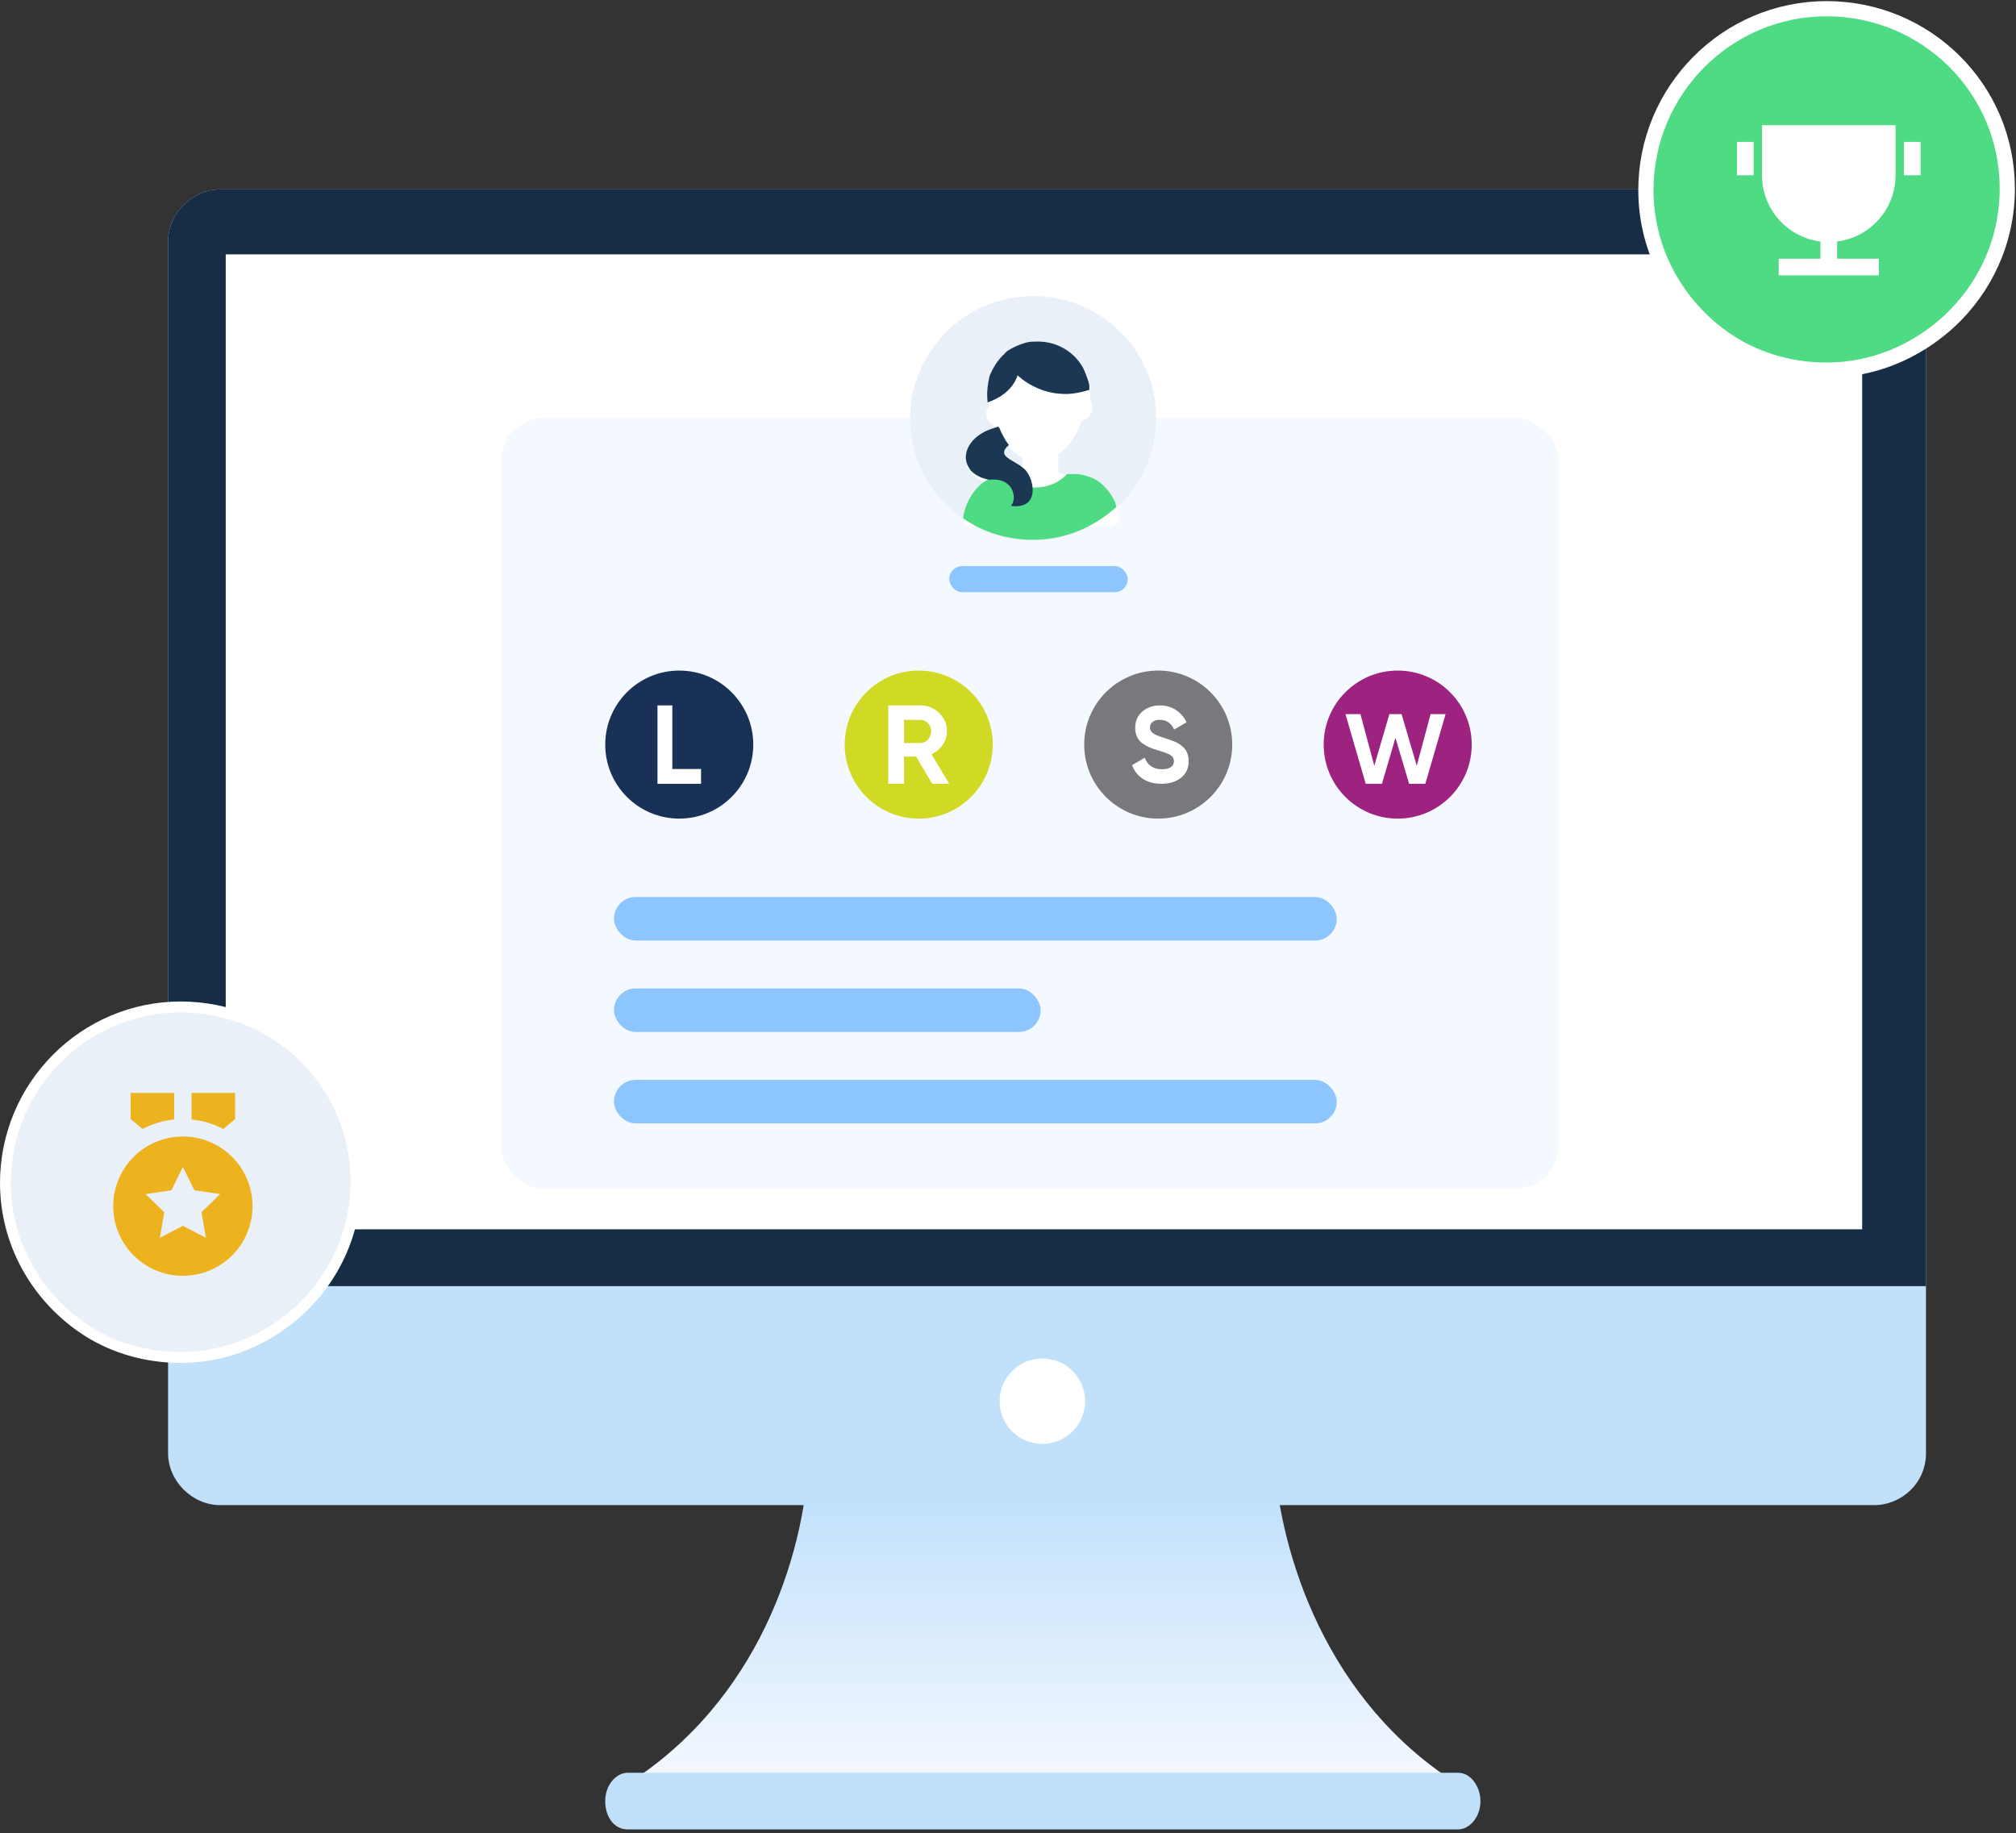 <svg width="463" height="421" viewBox="0 0 463 421" fill="none" xmlns="http://www.w3.org/2000/svg">
<rect x="0" y="0" width="463" height="421" fill="#333333" stroke="none"/>
<path d="M338.082 411.72C305.613 412.571 266.736 411.72 239.394 411.294C212.051 412.145 173.174 412.571 140.705 411.72C172.747 393.394 183.855 359.727 185.564 337.565H292.797C294.933 359.727 306.041 393.394 338.082 411.72Z" fill="url(#paint0_linear)"/>
<path d="M144.132 420.13H334.868C337.434 420.13 340 417.42 340 413.628C340 410.382 337.862 407.13 334.868 407.13H144.132C141.566 407.13 139 409.836 139 413.628C139 417.42 141.138 420.13 144.132 420.13Z" fill="#C1E1FB"/>
<path d="M442.327 55.434V333.73C442.327 340.549 436.771 345.663 430.363 345.663H50.562C44.154 345.663 38.6 340.123 38.6 333.73V55.434C38.6 49.041 44.154 43.501 50.562 43.501H430.363C436.771 43.501 442.327 48.615 442.327 55.434Z" fill="#C1E1FB"/>
<path d="M442.327 55.434V295.374H38.6V55.434C38.6 49.041 44.154 43.501 50.562 43.501H430.363C436.771 43.501 442.327 48.615 442.327 55.434Z" fill="#172D45"/>
<path d="M426.517 58.417H51.844V281.735H426.517V58.417Z" fill="white"/>
<path d="M239.393 331.599C244.82 331.599 249.22 327.21 249.22 321.797C249.22 316.383 244.82 311.995 239.393 311.995C233.967 311.995 229.567 316.383 229.567 321.797C229.567 327.21 233.967 331.599 239.393 331.599Z" fill="white"/>
<path d="M225.941 121.62C224.225 121.62 222.73 122.595 222.73 124.246C222.73 125.897 223.887 126.534 225.72 126.976C227.046 127.288 227.514 127.73 227.514 128.484C227.514 129.173 226.864 129.615 226.045 129.615C225.135 129.615 224.381 129.108 224.186 128.12H222.353C222.522 130.005 223.926 130.954 226.071 130.954C227.839 130.954 229.386 129.992 229.386 128.302C229.386 126.859 228.502 125.949 226.526 125.494C225.096 125.156 224.615 124.779 224.615 124.025C224.615 123.297 225.161 122.959 225.876 122.959C226.812 122.959 227.319 123.531 227.423 124.441H229.256C229.061 122.842 228.086 121.62 225.941 121.62ZM231.632 121.282C231.047 121.282 230.644 121.672 230.644 122.231C230.644 122.803 231.047 123.18 231.632 123.18C232.217 123.18 232.62 122.803 232.62 122.231C232.62 121.672 232.217 121.282 231.632 121.282ZM232.529 130.772V123.856H230.735V130.772H232.529ZM241.109 123.856H239.315V124.779L238.86 124.064C238.509 123.817 237.807 123.674 237.235 123.674C235.454 123.674 233.92 124.883 233.92 127.392C233.92 129.42 235.129 130.811 237.079 130.811C237.781 130.811 238.405 130.629 238.795 130.33L239.315 129.563V129.732C239.315 130.031 239.315 130.317 239.302 130.577C239.237 131.682 238.561 132.241 237.456 132.241C236.533 132.241 235.935 131.838 235.857 131.201L235.844 131.084H234.102L234.115 131.214C234.271 132.735 235.402 133.58 237.43 133.58C239.614 133.58 241.018 132.54 241.096 130.382C241.109 130.005 241.109 129.472 241.109 129.043V123.856ZM237.521 129.55C236.455 129.55 235.779 128.653 235.779 127.236C235.779 125.65 236.546 124.935 237.586 124.935C238.418 124.935 239.315 125.494 239.315 127.054V127.249C239.315 128.939 238.509 129.55 237.521 129.55ZM249.415 125.611C249.272 124.402 248.427 123.674 246.958 123.674C246.295 123.674 245.788 123.804 245.294 124.155L244.761 124.974V123.856H242.967V130.772H244.761V127.613C244.761 125.689 245.45 124.935 246.321 124.935C247.192 124.935 247.595 125.429 247.647 126.157C247.673 126.508 247.673 126.833 247.673 127.119V130.772H249.467V126.872C249.467 126.313 249.454 125.962 249.415 125.611ZM260.35 123.856H258.556V127.379C258.556 128.939 257.932 129.68 257.035 129.68C256.203 129.68 255.787 129.225 255.696 128.51C255.657 128.159 255.644 127.782 255.644 127.561V123.856H253.85V127.938C253.85 128.497 253.863 128.848 253.915 129.199C254.071 130.148 254.929 130.954 256.359 130.954C257.022 130.954 257.516 130.824 258.023 130.486L258.556 129.602V130.772H260.35V123.856ZM266.312 123.674C265.61 123.674 264.908 123.843 264.518 124.155L263.998 124.909V123.856H262.204V133.32H263.998V129.849L264.453 130.564C264.804 130.811 265.506 130.954 266.078 130.954C267.859 130.954 269.393 129.68 269.393 127.184C269.393 125.143 268.249 123.674 266.312 123.674ZM265.727 129.693C264.895 129.693 263.998 129.134 263.998 127.561V127.236C263.998 125.546 264.804 124.935 265.792 124.935C266.858 124.935 267.534 125.884 267.534 127.301C267.534 128.9 266.767 129.693 265.727 129.693Z" fill="white"/>
<path d="M427.673 59H53V282.318H427.673V59Z" fill="white"/>
<rect x="115" y="96" width="243" height="177" rx="10" fill="#F3F9FE"/>
<path d="M265.536 95.977C265.536 104.193 261.975 111.52 256.411 116.627C251.291 121.29 244.613 124.176 237.268 124.176C231.259 124.176 225.694 122.4 221.242 119.292C213.897 114.184 209 105.747 209 96.199C209 80.656 221.687 68 237.268 68C252.849 68 265.536 80.434 265.536 95.977Z" fill="#E9F0F8"/>
<path d="M257.078 118.404C256.856 117.737 256.856 117.071 256.633 116.405C256.633 116.183 256.41 115.961 256.188 115.517C255.075 113.297 253.294 111.076 250.846 109.744C249.733 109.078 248.397 108.856 246.839 108.856C246.394 108.856 245.949 108.856 245.726 108.856C243.278 108.856 243.055 108.412 243.055 108.412V104.415C244.391 103.305 245.504 102.195 246.394 100.862C247.284 99.53 247.952 98.198 248.397 96.644C249.955 96.2 251.068 94.867 250.846 93.313C250.846 92.647 250.401 91.981 250.401 91.315C250.401 90.871 250.401 90.648 250.401 90.204C250.401 89.982 250.401 89.76 250.401 89.538C250.401 89.316 250.401 89.094 250.401 88.872C250.178 87.762 249.955 86.43 249.065 84.875C247.062 81.101 243.055 78.658 238.604 78.658C237.713 78.658 236.823 78.658 235.933 78.88C234.374 79.324 232.816 79.99 231.481 80.879C231.258 81.101 231.036 81.323 230.813 81.545C230.813 81.545 230.591 81.545 230.591 81.767C229.255 83.099 228.142 84.653 227.474 86.652C226.807 88.428 226.807 90.426 227.029 92.425C227.029 92.425 227.029 92.425 227.029 92.647C227.029 92.647 227.029 92.647 227.029 92.869C227.029 93.313 227.252 93.091 227.029 93.535L226.807 93.757C226.584 94.201 226.361 95.089 226.584 95.978C227.252 97.754 228.365 97.532 229.478 98.42C229.478 98.42 229.255 98.42 229.255 98.642L227.919 99.086C222.355 100.862 220.574 105.525 222.8 108.412C223.69 109.522 225.026 110.41 227.252 110.854C226.584 110.854 226.139 111.298 225.916 111.52C223.468 113.519 221.91 116.405 221.464 119.292C221.242 120.18 222.132 120.846 222.8 120.846H255.52C256.633 120.18 257.301 119.292 257.078 118.404ZM231.481 102.195C231.703 102.639 232.149 103.083 232.594 103.527C232.816 103.749 233.262 104.193 233.707 104.415C233.929 104.637 234.152 104.859 234.374 104.859C234.374 104.859 234.374 104.859 234.597 105.081C234.597 105.081 234.82 105.081 234.82 105.303V107.524C234.82 107.524 234.82 107.524 234.597 107.302C234.374 107.08 234.152 106.857 233.929 106.857C233.484 106.635 233.262 106.413 232.816 106.191C232.594 106.191 232.594 105.969 232.371 105.969C231.258 105.303 230.145 104.637 230.145 103.749C230.368 103.305 230.813 102.861 231.481 102.195Z" fill="white"/>
<path d="M256.41 116.405C251.291 121.068 244.613 123.955 237.268 123.955C231.258 123.955 225.693 122.178 221.242 119.07C221.242 118.847 221.242 118.847 221.242 118.625C221.687 115.739 223.245 112.852 225.693 110.854C226.139 110.632 226.584 110.188 227.029 110.188C225.026 109.744 223.468 108.856 222.577 107.745H229.255C231.035 110.41 234.152 111.964 237.713 111.964C240.607 111.964 243.278 110.854 245.058 108.856C245.281 108.856 245.504 108.856 245.726 108.856C245.949 108.856 246.394 108.856 246.839 108.856C248.397 108.856 249.733 109.3 250.846 109.744C253.294 110.854 255.075 113.074 256.188 115.517C256.188 115.961 256.41 116.183 256.41 116.405Z" fill="#4EDB84"/>
<path d="M250.178 89.538C247.952 90.204 245.726 90.648 243.501 90.426C239.939 90.204 236.378 88.65 233.707 86.207C232.816 88.872 230.591 90.87 227.92 91.98C227.474 92.202 227.252 92.202 226.807 92.424C226.807 92.424 226.807 92.424 226.807 92.202C226.584 90.204 226.807 88.428 227.252 86.429C227.92 84.653 229.033 82.877 230.368 81.544C230.368 81.544 230.591 81.544 230.591 81.322C230.813 81.1 231.036 80.878 231.258 80.656C232.594 79.768 234.152 79.102 235.71 78.658C236.6 78.436 237.491 78.436 238.381 78.436C242.833 78.436 246.839 80.878 248.842 84.653C249.51 86.207 249.955 87.317 250.178 88.428C250.178 88.872 250.178 89.094 250.178 89.538Z" fill="#1C3754"/>
<path d="M236.378 115.073C235.487 116.183 233.707 116.405 232.149 116.183C233.707 114.629 232.816 109.522 227.252 110.188C219.461 108.634 220.352 100.862 227.92 98.42L229.255 97.976L229.478 98.198C230.145 99.752 230.813 101.084 231.703 102.195C228.587 104.859 232.816 105.525 235.042 107.523C236.6 108.634 238.158 112.853 236.378 115.073Z" fill="#1C3754"/>
<rect x="218" y="130" width="41" height="6" rx="3" fill="#027EFF" fill-opacity="0.42"/>
<path d="M461 43.336C461 55.474 455.772 66.3 447.603 73.846C440.087 80.735 430.284 85 419.501 85C410.678 85 402.508 82.376 395.973 77.783C385.189 70.237 378 57.771 378 43.664C378 20.699 396.626 2 419.501 2C442.375 2 461 20.371 461 43.336Z" fill="#4EDB84"/>
<path d="M421.917 55.465V59.417H431.5V63.25H408.5V59.417H418.084V55.465C414.378 54.997 410.971 53.194 408.5 50.392C406.03 47.591 404.667 43.985 404.667 40.25V28.75H435.334V40.25C435.334 43.985 433.971 47.591 431.5 50.392C429.03 53.194 425.622 54.997 421.917 55.465ZM398.917 32.583H402.75V40.25H398.917V32.583ZM437.25 32.583H441.084V40.25H437.25V32.583Z" fill="white"/>
<path d="M461 43.336C461 55.474 455.772 66.3 447.603 73.846C440.087 80.735 430.284 85 419.501 85C410.678 85 402.508 82.376 395.973 77.783C385.189 70.237 378 57.771 378 43.664C378 20.699 396.626 2 419.501 2C442.375 2 461 20.371 461 43.336Z" stroke="white" stroke-width="3.49" stroke-miterlimit="10" stroke-linecap="round" stroke-linejoin="round"/>
<rect x="141" y="206" width="166" height="10" rx="5" fill="#027EFF" fill-opacity="0.42"/>
<rect x="141" y="248" width="166" height="10" rx="5" fill="#027EFF" fill-opacity="0.42"/>
<path d="M18.691 304.76L18.689 304.758C8.216 297.43 1.25 285.335 1.25 271.664C1.25 249.385 19.321 231.25 41.501 231.25C63.693 231.25 81.75 249.07 81.75 271.336C81.75 283.106 76.682 293.605 68.756 300.927C61.45 307.622 51.943 311.75 41.501 311.75C32.926 311.75 25.009 309.2 18.691 304.76Z" fill="#E9F0F8" stroke="white" stroke-width="2.5"/>
<path d="M42 261.002C46.243 261.002 50.313 262.687 53.314 265.688C56.314 268.688 58 272.758 58 277.001C58 281.244 56.314 285.313 53.314 288.314C50.313 291.314 46.243 293 42 293C37.757 293 33.687 291.314 30.686 288.314C27.686 285.313 26 281.244 26 277.001C26 272.758 27.686 268.688 30.686 265.688C33.687 262.687 37.757 261.002 42 261.002ZM42 268.001L39.354 273.361L33.44 274.221L37.72 278.391L36.71 284.282L42 281.501L47.29 284.28L46.28 278.391L50.56 274.219L44.646 273.359L42 268.001ZM44 251L54 251.002V257.002L51.274 259.278C49.012 258.091 46.542 257.351 44 257.1V251.002V251ZM40 251V257.1C37.459 257.351 34.99 258.09 32.728 259.276L30 257.002V251.002L40 251Z" fill="#ECB31F"/>
<rect x="141" y="227" width="98" height="10" rx="5" fill="#027EFF" fill-opacity="0.42"/>
<circle cx="156" cy="171" r="17" fill="#193157"/>
<path d="M154.407 176.606H161V180H151V162H154.407V176.606Z" fill="white"/>
<circle cx="211" cy="171" r="17" fill="#D0D924"/>
<path d="M214.086 180L210.382 173.752H207.625V180H204V162.001H211.355C212.161 161.987 212.961 162.135 213.707 162.436C214.452 162.737 215.126 163.184 215.689 163.749C216.265 164.296 216.72 164.952 217.028 165.677C217.335 166.402 217.487 167.181 217.475 167.966C217.478 169.071 217.139 170.152 216.503 171.065C215.87 172.004 214.977 172.749 213.929 173.212L218 180H214.086ZM207.625 165.318V170.64H211.355C211.688 170.642 212.018 170.573 212.322 170.437C212.626 170.302 212.896 170.104 213.114 169.856C213.6 169.343 213.864 168.666 213.849 167.966C213.866 167.27 213.601 166.596 213.114 166.089C212.894 165.845 212.623 165.649 212.32 165.516C212.016 165.383 211.687 165.315 211.354 165.318L207.625 165.318Z" fill="white"/>
<circle cx="321" cy="171" r="17" fill="#9E2280"/>
<circle cx="266" cy="171" r="17" fill="#79787D"/>
<path d="M266.758 180C265.054 180 263.621 179.617 262.458 178.85C261.316 178.111 260.451 177.011 260 175.723L262.9 174.016C263.572 175.78 264.891 176.662 266.857 176.662C267.807 176.662 268.503 176.489 268.945 176.143C269.152 175.994 269.321 175.797 269.436 175.569C269.552 175.341 269.611 175.088 269.609 174.833C269.609 174.223 269.339 173.749 268.798 173.411C268.257 173.073 267.291 172.706 265.898 172.31C265.234 172.118 264.582 171.886 263.944 171.618C263.38 171.369 262.844 171.058 262.347 170.691C261.823 170.314 261.404 169.807 261.13 169.22C260.84 168.567 260.697 167.858 260.713 167.143C260.713 165.577 261.266 164.329 262.372 163.397C263.477 162.466 264.809 162 266.365 162C267.758 162 268.983 162.342 270.039 163.026C271.111 163.727 271.967 164.717 272.509 165.882L269.658 167.538C268.97 166.055 267.872 165.313 266.365 165.313C265.661 165.313 265.108 165.474 264.707 165.795C264.515 165.941 264.361 166.13 264.256 166.347C264.151 166.564 264.099 166.803 264.105 167.044C264.1 167.303 264.16 167.56 264.277 167.791C264.395 168.021 264.568 168.219 264.78 168.367C265.23 168.705 266.095 169.071 267.373 169.467C267.897 169.632 268.294 169.76 268.564 169.85C268.835 169.941 269.203 170.081 269.67 170.271C270.046 170.415 270.408 170.593 270.752 170.802C271.056 171.006 271.348 171.229 271.624 171.47C271.92 171.714 272.174 172.007 272.373 172.336C272.563 172.675 272.711 173.036 272.816 173.411C272.942 173.858 273.004 174.32 273 174.784C273 176.383 272.422 177.652 271.267 178.591C270.112 179.531 268.609 180 266.758 180Z" fill="white"/>
<path d="M313.652 180L309 164H312.442L315.623 175.863L319.088 164H321.889L325.378 175.863L328.558 164H332L327.348 180H323.621L320.488 169.44L317.379 180H313.652Z" fill="white"/>
<defs>
<linearGradient id="paint0_linear" x1="239.37" y1="409.719" x2="239.37" y2="343.243" gradientUnits="userSpaceOnUse">
<stop stop-color="#F5F8FF"/>
<stop offset="0.991" stop-color="#C1E1FB"/>
</linearGradient>
</defs>
</svg>
